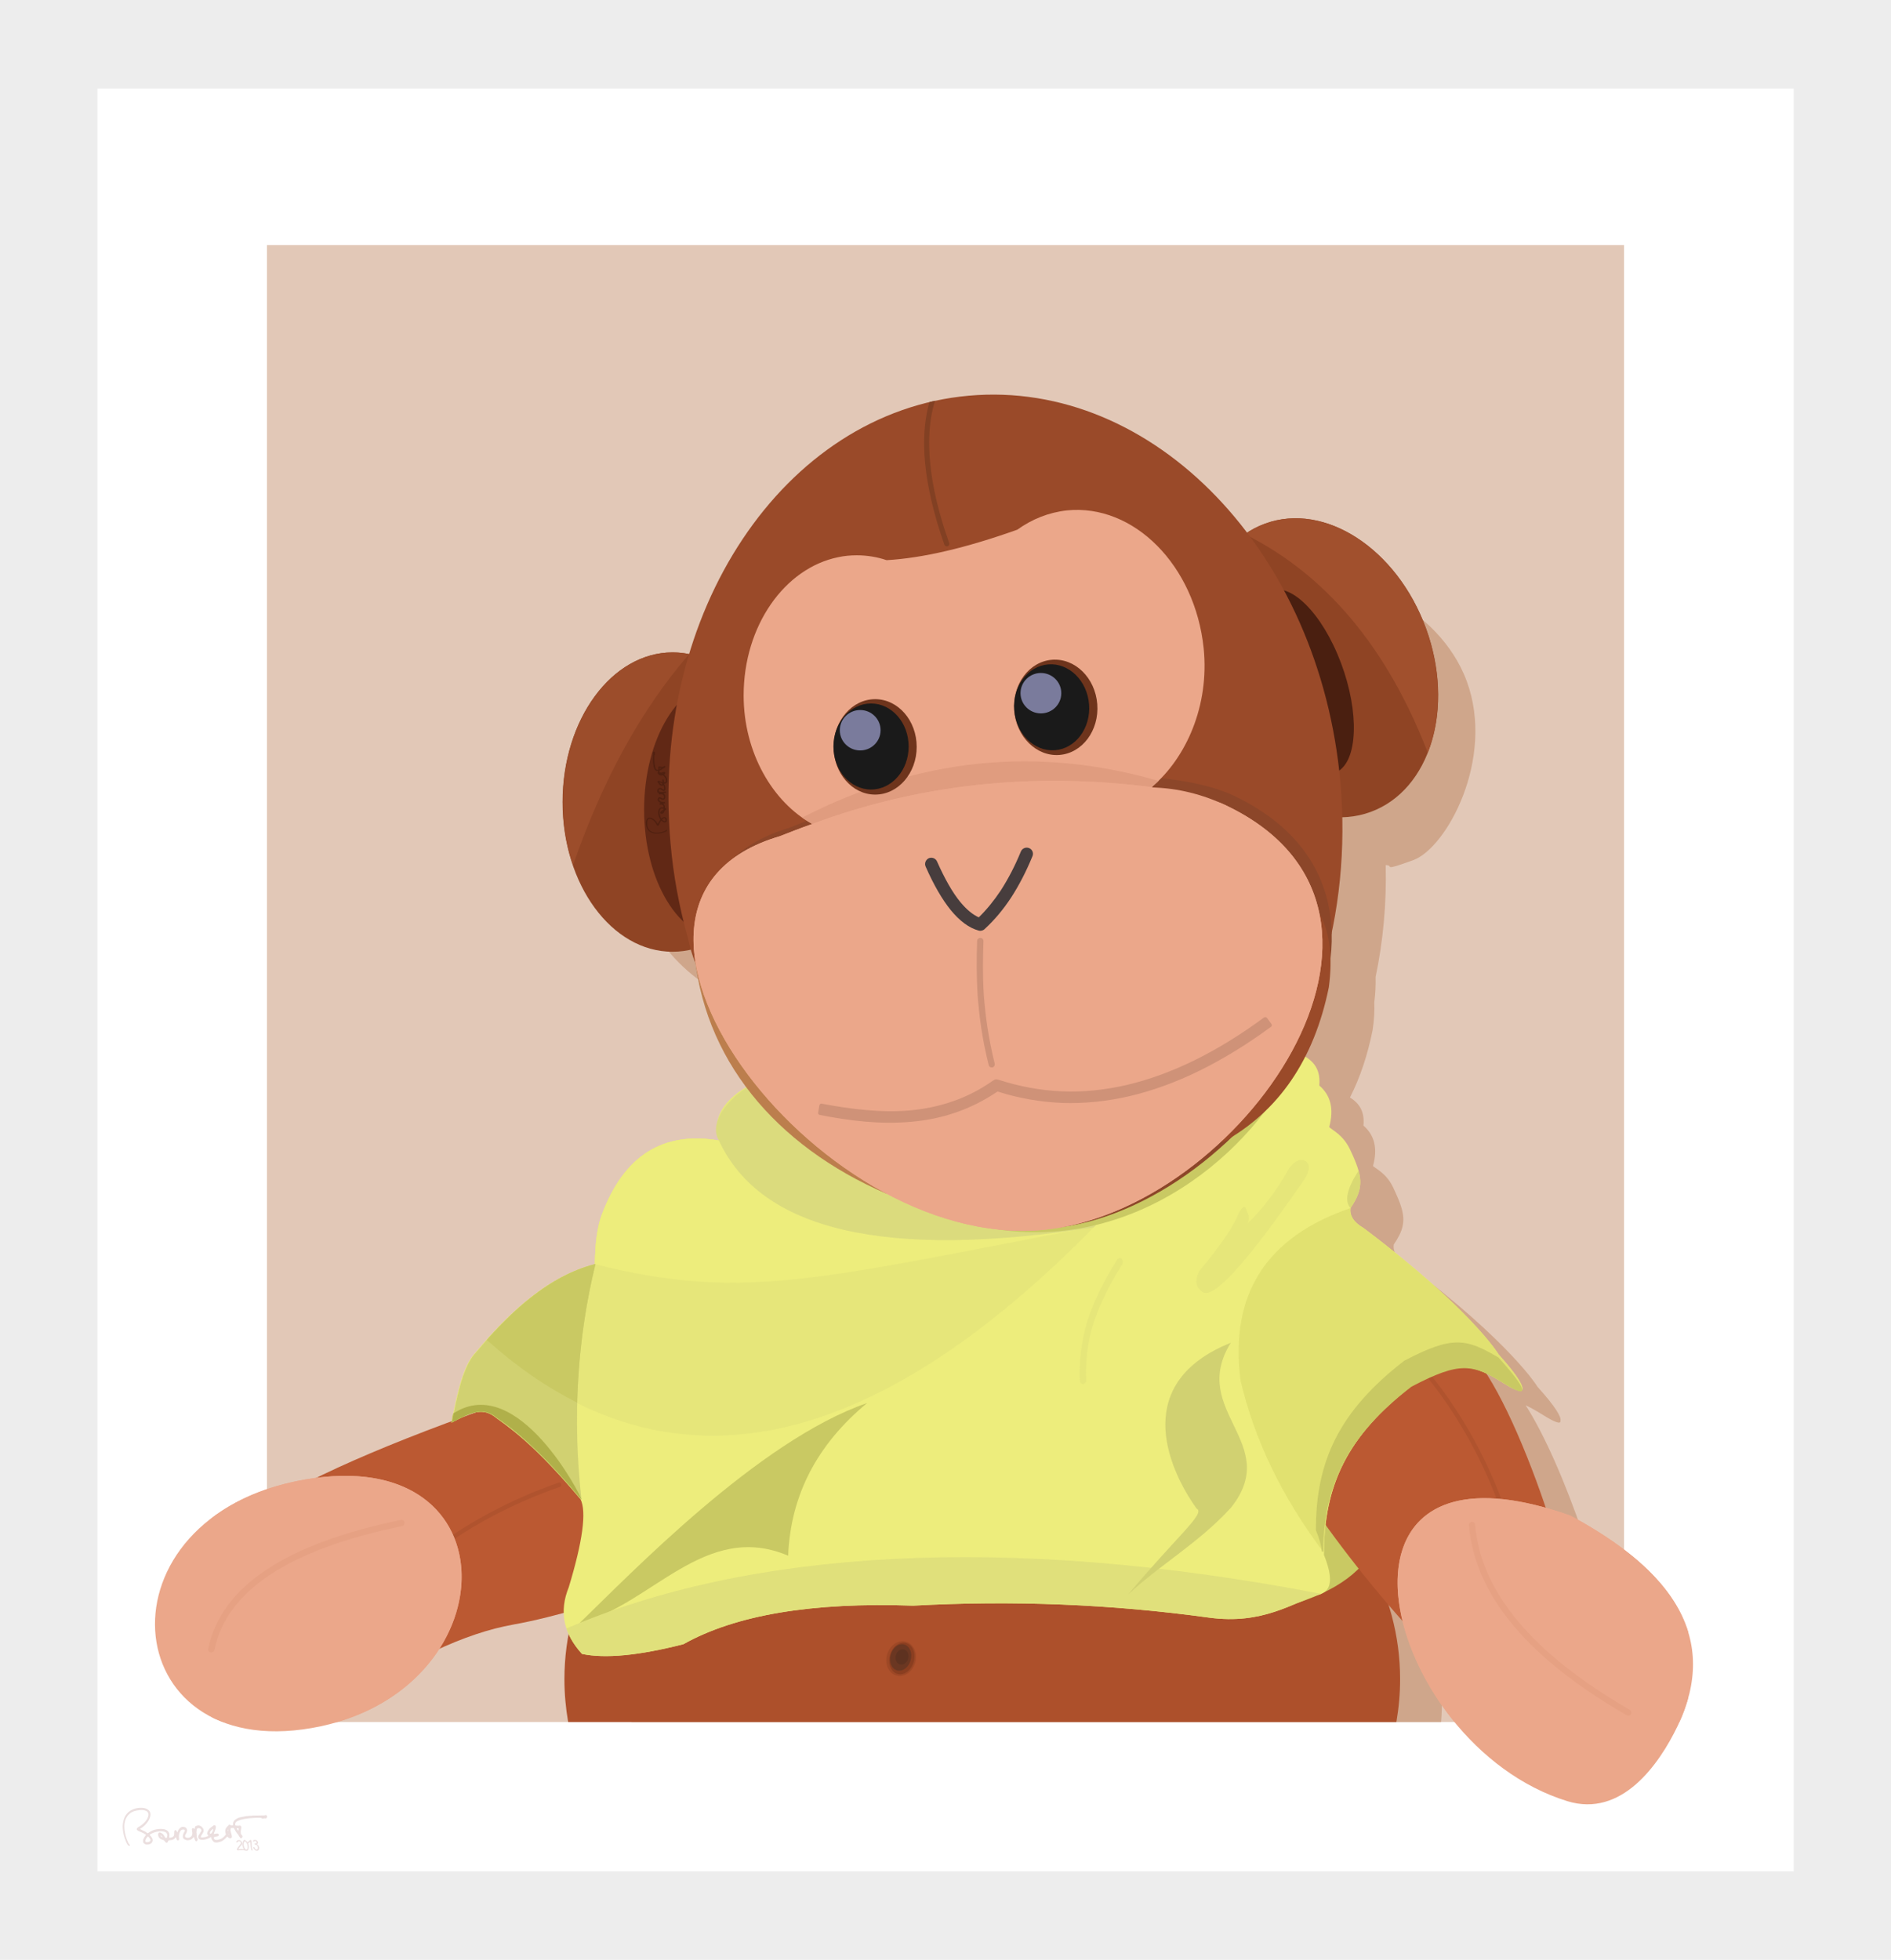 <?xml version="1.0"?>
<svg
    xmlns:rdf="http://www.w3.org/1999/02/22-rdf-syntax-ns#"
    xmlns="http://www.w3.org/2000/svg"
    xmlns:cc="http://web.resource.org/cc/"
    xmlns:xlink="http://www.w3.org/1999/xlink"
    xmlns:dc="http://purl.org/dc/elements/1.1/"
    xmlns:svg="http://www.w3.org/2000/svg"
    xmlns:inkscape="http://www.inkscape.org/namespaces/inkscape"
    xmlns:sodipodi="http://sodipodi.sourceforge.net/DTD/sodipodi-0.dtd"
    xmlns:ns1="http://sozi.baierouge.fr"
    style="shape-rendering:geometricPrecision;text-rendering:geometricPrecision;image-rendering:optimizeQuality"
    fill-rule="evenodd"
    xml:space="preserve"
    version="1.1"
    clip-rule="evenodd"
    viewBox="0 0 10108 10475"
  >
 <defs
    >
  <style
        type="text/css"
      >
    .fil17 {fill:none}
    .fil29 {fill:#1A1A1A}
    .fil19 {fill:#4A1F10}
    .fil42 {fill:#4F2010}
    .fil40 {fill:#5E3220}
    .fil21 {fill:#612815}
    .fil39 {fill:#6B3722}
    .fil27 {fill:#6E341C}
    .fil30 {fill:#7A7B9C}
    .fil38 {fill:#8A3E20}
    .fil24 {fill:#8C4629}
    .fil18 {fill:#8F4424}
    .fil23 {fill:#9A4A29}
    .fil22 {fill:#9C4D2B}
    .fil37 {fill:#9E4826}
    .fil20 {fill:#A1502D}
    .fil4 {fill:#AD502B}
    .fil35 {fill:#B0B04A}
    .fil6 {fill:#BB5932}
    .fil25 {fill:#BC7E4D}
    .fil5 {fill:#C9C963}
    .fil3 {fill:#CFA68B}
    .fil34 {fill:#D1D171}
    .fil33 {fill:#D9D973}
    .fil13 {fill:#DBDB7D}
    .fil26 {fill:#E09C7F}
    .fil16 {fill:#E0E07B}
    .fil11 {fill:#E1E170}
    .fil2 {fill:#E2C8B7}
    .fil12 {fill:#E6E67A}
    .fil9 {fill:#EBA78A}
    .fil41 {fill:#EBDFDF}
    .fil10 {fill:#EDED7C}
    .fil0 {fill:#EDEDED}
    .fil7 {fill:#FEB394}
    .fil1 {fill:white}
    .fil31 {fill:#473D3D;fill-rule:nonzero}
    .fil32 {fill:#824023;fill-rule:nonzero}
    .fil8 {fill:#B0532E;fill-rule:nonzero}
    .fil15 {fill:#C9C963;fill-rule:nonzero}
    .fil28 {fill:#CF9278;fill-rule:nonzero}
    .fil36 {fill:#D1D171;fill-rule:nonzero}
    .fil43 {fill:#E6A183;fill-rule:nonzero}
    .fil14 {fill:#E6E67A;fill-rule:nonzero}
  </style
    >
 </defs
  >
 <g
      id="Layer_x0020_1"
    >
  <rect
        width="10108"
        class="fil0"
        height="10475"
    />
  <rect
        y="473"
        x="521"
        width="9067"
        class="fil1"
        height="9529"
    />
  <polygon
        points="1427 1310 8681 1310 8681 9204 1427 9204"
        class="fil2"
    />
  <path
        class="fil3"
        d="m7492 6458c20 71 8 121-42 194-5 40 18 75 68 104 562 424 701 657 701 657 90 99 129 161 122 181 3 19-27 10-88-28-37-23-68-41-98-55 101 157 214 416 309 696 40 12 83 25 128 41 43 24 85 48 125 72-6 11-9 23-9 36 0 34 21 63 51 75l3 16c1 10 5 20 10 29l17 26 6 12c4 7 7 15 12 22l17 23c4 5 9 11 13 16 4 4 7 9 11 13l13 15 28 36c7 9 15 15 24 22-1-1 3 3 3 4 4 4 7 7 10 11 1 2 2 4 3 5 2 3 4 6 6 8 3 5 7 10 11 14l4 4c7 8 14 15 23 21 2 7 5 14 10 21l14 24c5 16 15 29 27 39v112c-2 1-5 1-7 3-12 3-23 10-32 19l2-2c-4 3-8 6-11 9-9 6-16 14-22 22-2 2-3 3-4 5-7 5-13 11-17 18-4 4-7 8-9 12-3 5-6 9-9 14-2 5-5 10-7 15-4 5-7 10-9 15-9 3-17 7-24 12-6 2-11 5-15 9-26 15-40 42-39 70v18c0 13 3 26 9 37 0 2 1 3 2 4h-928c-88-132-151-274-184-409-24-27-48-55-72-83 50 159 69 326 55 492h-4328c-10-114-4-229 17-341-15-35-24-71-25-109-89 23-176 45-262 60-21 4-42 8-63 13l11-33c2-9 4-17 4-26v-6l16-33c4-8 7-16 8-25l9-59c4-31-10-61-35-78-2-12-8-23-15-33v-26c0-21-8-41-24-57-31-32-82-32-114 0l-16 17c-4 3-7 7-10 11-8-9-18-16-29-21v-9c0-24-11-46-27-60-9-36-41-62-79-62-44 0-81 36-81 80v10l-33 72-5-4c-15-15-35-24-57-24-45 0-81 36-81 81v25c-9-3-18-5-28-5-34 0-62 20-75 49-3 3-6 6-8 10-45-5-85 27-90 72-4-2-8-3-13-4-5-8-12-14-19-20v-27c0-44-36-80-81-80-44 0-80 36-80 80v173c-27 14-43 43-42 72v17c-11 13-17 30-17 49v15c-14-12-33-20-54-20-27 0-51 13-65 33-35 0-66 22-78 54-8 13-13 28-13 44v26c-31-22-75-19-102 9-25 25-30 61-17 90h-290c-339-318-172-1006 611-1143 21-3 41-6 61-9 185-91 419-189 701-294 6-33-2-10 8-39 28-144 59-249 106-305 22-27 43-52 65-77 178-199 357-341 564-394 1-109 14-195 37-257 114-306 316-434 607-384-20-33-19-71-5-109 18-70 79-127 147-168-141-188-232-405-264-644-9-22-17-45-24-70-31 7 79 10-94 10-174 0-571-347-571-776s399-776 571-776 57 2 85 8c222-737 832-1285 1452-1341 619-55 1081 232 1444 711 29-19-78 16 93-47 172-62 684 130 835 543s-108 888-286 954c-179 65-98 26-148 27 5 207-14 408-54 598 1 45-1 90-7 135 2 47-1 96-9 149-27 134-67 254-121 360 52 32 79 77 72 150 60 52 77 124 51 216 17 16 71 39 107 113 21 45 37 81 46 113z"
    />
  <path
        class="fil4"
        d="m5250 7279c1234 0 2234 759 2234 1696 0 78-7 154-20 229h-4427c-13-75-20-151-20-229 0-937 1e3 -1696 2233-1696z"
    />
  <path
        class="fil5"
        d="m6939 8036c-228 162-230 340-6 532 249-80 397-206 445-377-293-103-439-155-439-155z"
    />
  <path
        class="fil6"
        d="m3489 7223c-17 9-35 19-53 29-806 251-1400 473-1782 665l23 1190h161c341-233 647-378 906-424 238-42 485-130 751-191l-6-1269z"
    />
  <path
        class="fil7"
        d="m1938 9041c6-58 229-51 191-112 163-302 5-613-475-1012l23 1190 261-66z"
    />
  <path
        class="fil6"
        d="m7903 7281c259 339 625 1457 579 1923h-431c-448-351-1052-1102-1221-1470 0 0 18-178 75-755 0 0 345 11 998 302z"
    />
  <path
        class="fil8"
        d="m2988 7924c5-1 10 2 11 9 2 6-1 13-6 14-132 46-257 101-376 165-118 64-230 137-335 219-5 3-10 1-13-4-3-6-1-14 3-17 106-82 219-156 338-220s245-120 378-166z"
    />
  <path
        class="fil8"
        d="m8031 8027c2 5-2 10-8 12-6 1-13-2-15-7-49-130-107-254-174-370-67-117-143-227-228-330-3-4-2-10 4-13 5-3 13-2 16 3 86 103 162 214 230 332 67 117 125 241 175 373z"
    />
  <path
        class="fil9"
        d="m1802 9204c919-269 909-1485-172-1296-209 36-375 111-500 207v1062c19 10 40 19 62 27h610z"
    />
  <path
        class="fil10"
        d="m8011 7240c161 178 164 239 35 158-175-109-236-130-498 8-348 268-473 537-471 905 47 117 43 186-15 208-156 48-310 166-599 127-522-72-1050-93-1582-64-539-19-948 49-1228 206-239 61-419 78-542 52-100-109-123-228-71-356 75-247 96-404 63-471-196-233-322-343-449-433-73-62-136-31-241 24 32-173 65-299 118-363 206-246 409-423 649-484 1-113 13-201 37-265 118-315 326-447 626-396-53-157 91-269 222-322 40 108 200 172 478 482 0 0 400-250 1793-235 296-112 368-142 548-413 114 36 178 83 168 194 62 53 79 127 53 222 17 17 73 41 110 117 70 147 78 206 4 316-6 41 18 77 70 107 579 436 722 676 722 676z"
    />
  <path
        class="fil5"
        d="m4213 8315c13-323 154-594 422-816-583 201-1271 920-1537 1176 383-96 670-549 1115-360z"
    />
  <path
        class="fil11"
        d="m8011 7240c161 178 164 239 35 158-175-109-236-130-498 8-344 265-470 531-471 894l-5-7c-220-293-367-598-441-915-59-460 137-767 588-921-6 41 18 77 70 107 579 436 722 676 722 676z"
    />
  <path
        class="fil12"
        d="m2599 7163c183-205 368-352 581-406 1-113 13-201 37-265 118-315 326-447 626-396-53-157 91-269 222-322 40 108 200 172 478 482 0 0 399-249 1788-235-1424 1714-2668 2095-3732 1142z"
    />
  <path
        class="fil10"
        d="m3180 6757c1-113 13-201 37-265 118-315 326-447 626-396 295 279 505 342 1997 431l-14 33c-1435 273-1852 397-2646 197z"
    />
  <path
        class="fil13"
        d="m3843 6096c-67-111 91-269 222-322 161-52 200 172 478 482 0 0 399-249 1788-235-164 197-326 377-485 539-1112 173-1780 18-2003-464z"
    />
  <path
        class="fil12"
        d="m6669 6539c83-80 158-180 225-300 31-37 60-48 86-32 25 18 22 51-9 99-48 65-451 670-543 599-37-23-43-61-17-112 117-141 187-244 210-308 23-42 37-46 44-10 12 20 14 42 4 64z"
    />
  <path
        class="fil5"
        d="m6714 5538c-560 285-1232 603-1376 1034 790 114 1421-481 1602-944-151-60-226-90-226-90z"
    />
  <path
        class="fil14"
        d="m5972 6732c6-9 17-11 24-3 7 7 8 21 2 30-70 111-121 215-153 314-32 96-44 219-39 302 0 12-7 22-16 23s-17-8-18-19c-5-91 8-220 42-323 33-102 86-210 158-324z"
    />
  <path
        class="fil15"
        d="m8010 7256c160 177 165 223 36 142-175-109-241-123-502 14-341 263-466 523-472 881h-6c-3-31-13-69-32-114-1-369 124-637 472-906 258-135 330-120 504-17z"
    />
  <path
        class="fil5"
        d="m3103 8013c-185-220-335-358-449-433-73-62-136-31-241 24 9-46-2-15 10-51 356-228 708 501 680 460z"
    />
  <path
        class="fil16"
        d="m7062 8519c-156 48-310 166-599 127-522-72-1050-93-1582-64-539-19-948 49-1228 206-239 61-419 78-542 52-40-44-67-89-83-136 964-417 2341-512 4034-185z"
    />
  <path
        class="fil17"
        d="m4013 5528c554 543 1129 793 1566 792"
    />
  <ellipse
        transform="matrix(.356 -.13 .139 .38 7044.2 3569.2)"
        rx="1624"
        ry="2028"
        class="fil18"
    />
  <ellipse
        transform="matrix(.114 -.091 .099 .232 6963.8 3643.6)"
        rx="1624"
        ry="2028"
        class="fil19"
    />
  <path
        class="fil20"
        d="m6762 2799c319-117 704 133 860 559 86 237 84 478 10 665-217-561-543-951-978-1168 33-23 69-42 108-56z"
    />
  <ellipse
        cy="4287"
        cx="3595"
        rx="588"
        class="fil18"
        ry="800"
    />
  <ellipse
        cy="4328"
        cx="3859"
        rx="416"
        class="fil21"
        ry="688"
    />
  <path
        class="fil22"
        d="m3595 3487c30 0 60 3 89 9-255 294-462 670-621 1128-36-102-55-217-55-337 0-442 263-800 587-800z"
    />
  <path
        class="fil23"
        d="m5178 2115c989-89 1878 837 1987 2068 31 355-6 697-98 1005 66-332-138-703-509-881-129-62-263-94-393-98-661-96-1327-9-1998 261-123 36-231 102-315 188l-133 494c-18-43-32-90-43-143-45-160-77-329-92-504-108-1231 605-2302 1594-2390z"
    />
  <path
        class="fil24"
        d="m5621 6565c-1221 112-2601-1782-1403-2140 58-24 116-46 175-67l-47-30c15 11 31 21 47 30 569-216 1174-271 1815-199 139 15 284 43 400 100 1190 582 66 2210-987 2306z"
    />
  <path
        class="fil25"
        d="m4740 6381c-296-1079-684-1535-1031-1315 45 590 433 1057 1031 1315z"
    />
  <path
        class="fil23"
        d="m7058 4892c-438 272-612 677-523 1214 300-165 489-442 568-829 21-159 6-287-45-385z"
    />
  <path
        class="fil9"
        d="m5571 6574c-1221 109-2601-1752-1404-2104 59-23 117-46 175-66-211-116-367-380-367-687 0-372 219-681 506-739 32-7 65-10 99-10 55 0 109 9 159 26 192-11 424-65 699-163 78-56 167-92 265-103 358-36 685 294 731 737 31 305-92 585-278 742 3 1 6 1 9 2 130 4 264 36 393 98 1190 572 66 2172-987 2267z"
    />
  <path
        class="fil26"
        d="m6156 4207c-640-81-1244-15-1814 197l-47-29c-2-2-4-3-7-5 622-319 1257-384 1905-196-12 11-25 23-37 33z"
    />
  <path
        class="fil9"
        d="m5571 6574c-1221 109-2601-1752-1404-2104 59-23 117-46 175-66l-47-29c16 10 31 20 47 29 570-212 1174-278 1814-197 127 32 250 60 367 84 11 5 23 10 35 16 1190 572 66 2172-987 2267z"
    />
  <ellipse
        cy="3992"
        cx="4678"
        rx="222"
        class="fil27"
        ry="255"
    />
  <ellipse
        transform="matrix(.417 -.032 .032 .417 5643.4 3780.7)"
        rx="532"
        ry="610"
        class="fil27"
    />
  <path
        class="fil28"
        d="m4393 5899c78 15 157 27 236 34s157 9 235 2c76-7 152-22 227-48 74-25 147-62 218-112 4-3 9-5 13-6 5 0 10 0 14 2h1c111 36 223 57 338 62 114 5 230-7 348-34 119-28 239-72 362-132 122-60 246-136 372-229 5-3 12-2 15 2l24 33c4 5 3 11-2 15-129 95-257 173-383 235s-251 107-374 136c-122 28-242 40-360 36-117-5-232-25-345-61-74 50-149 87-226 113-78 27-157 42-237 49-81 7-163 6-244-1s-163-20-244-36c-5-1-9-7-8-12l7-40c2-6 7-10 13-8z"
    />
  <ellipse
        cy="3990"
        cx="4656"
        rx="201"
        class="fil29"
        ry="230"
    />
  <ellipse
        transform="matrix(.376 -.029 .029 .376 5621.4 3780.4)"
        rx="532"
        ry="610"
        class="fil29"
    />
  <ellipse
        cy="3903"
        cx="4598"
        rx="109"
        class="fil30"
        ry="108"
    />
  <path
        class="fil31"
        d="m4948 4632c-8-17 0-37 17-45 17-7 37 1 44 18 41 92 82 165 124 216 34 41 67 68 99 82 42-41 81-89 117-143 40-62 76-131 108-209 7-17 27-25 44-18s25 26 18 43c-34 83-72 156-114 221-42 64-89 120-140 167-8 9-21 13-33 10-52-14-102-51-151-111-45-56-90-133-133-231z"
    />
  <ellipse
        cy="3705"
        cx="5564"
        rx="109"
        class="fil30"
        ry="108"
    />
  <path
        class="fil28"
        d="m5223 5029c0-9 8-16 17-16 10 0 17 8 17 17-3 87-5 182 2 290 8 107 24 227 58 365 2 9-3 18-12 20s-18-3-20-12c-35-140-51-262-59-371-7-109-6-205-3-293z"
    />
  <path
        class="fil32"
        d="m4998 2142c-30 95-38 206-26 331 12 129 46 273 102 430 2 7-2 14-9 17-7 2-14-2-17-9-56-158-90-304-103-435-12-123-4-232 23-327 10-2 20-5 30-7z"
    />
  <path
        class="fil33"
        d="m7262 6257c20 73 8 124-43 200-34-37-19-104 43-200z"
    />
  <g
        id="_613659216"
      >
   <path
          class="fil34"
          d="m3107 8015c0-1 0-2-1-3-3-3-6-7-9-11-3-3-6-7-9-10-3-4-6-7-9-11-3-3-6-7-9-10s-6-7-8-10c-3-4-6-7-9-10s-6-7-9-10c-2-3-5-6-8-10-3-3-6-6-8-9l-9-9c-2-4-5-7-8-10s-5-6-8-9-5-6-8-9c-3-2-5-5-8-8s-5-6-8-9c-2-3-5-5-8-8-2-3-5-6-7-9-3-2-6-5-8-8-3-2-5-5-8-8-2-2-5-5-7-8-3-2-5-5-8-7-2-3-4-5-7-8l-7-7c-3-3-5-5-7-8-3-2-5-4-8-7-2-2-4-5-7-7-2-2-4-5-7-7-2-2-4-5-7-7l-7-7c-2-2-4-4-7-6-2-2-4-5-6-7-3-2-5-4-7-6s-5-4-7-6c-2-3-4-5-7-7l-6-6c-2-2-5-4-7-6l-6-6c-2-2-5-4-7-6-2-1-4-3-6-5s-5-4-7-6-4-4-6-5l-6-6c-2-2-5-4-7-5l-6-6c-2-1-4-3-6-5s-4-3-6-5-5-3-7-5-4-4-6-5c-2-2-4-3-6-5s-4-3-6-5-4-3-6-5c-2-1-4-3-6-5-2-1-4-3-6-4-2-2-4-3-6-5s-4-3-6-5c-2-1-4-3-6-4-2-2-4-3-6-5-2-1-4-3-6-4-2-2-4-3-6-5-2-1-4-3-6-4s-4-3-6-4l-6-5-6-4-6-4c-72-62-136-31-241 24l2-8 1-8 2-8 1-8 2-8 1-8 2-7 1-8 2-7 1-8 2-7 1-7 2-8 1-7c1-2 1-4 2-7l2-7 1-7c1-2 1-4 2-6l1-7c1-2 1-5 2-7 0-2 1-4 2-6v-1c0-2 1-4 1-6 1-2 1-4 2-6 0-3 1-5 1-7 1-2 2-4 2-6 1-2 1-4 2-6 0-2 1-5 1-7 1-2 2-4 2-6 1-2 1-4 2-6 0-2 1-4 2-6 0-1 1-3 1-5 1-2 1-4 2-6s1-4 2-6c0-2 1-4 2-5 0-2 1-4 1-6 1-2 2-4 2-5 1-2 1-4 2-6 1-1 1-3 2-5s1-3 2-5c0-2 1-4 2-5 0-2 1-4 2-5 0-2 1-4 2-5 0-2 1-4 2-5 0-2 1-3 2-5 0-2 1-3 2-5 0-1 1-3 2-4 0-2 1-3 2-5 0-1 1-3 2-4 0-2 1-3 2-5 0-1 1-2 2-4 1-1 1-3 2-4s1-3 2-4c1-2 2-3 2-4 1-1 2-3 3-4 0-1 1-3 2-4s1-2 2-4c1-1 2-2 2-3 1-2 2-3 3-4s1-2 2-3c1-2 2-3 2-4l3-3c1-1 1-2 2-3s2-3 3-4 1-2 2-3c3-3 7-7 10-11s6-8 10-11c3-4 6-8 9-12 3-3 7-7 10-11s6-7 9-11c4-4 7-7 10-11s6-7 10-11c3-3 6-7 9-11 4-3 7-7 10-10 3-4 6-7 10-11 3-3 6-7 9-10 3-4 7-7 10-10 3-4 6-7 10-11 3-3 6-6 9-10 3-3 7-6 10-10 3-3 6-6 10-9 3-4 6-7 9-10 4-3 7-7 10-10s7-6 10-9 6-7 9-10c4-3 7-6 10-9 4-3 7-6 10-9s7-6 10-9 6-6 10-9l9-9c4-2 7-5 10-8 4-3 7-6 10-9 3-2 7-5 10-8s7-6 10-8c3-3 7-6 10-8 3-3 6-6 10-8 3-3 6-6 10-8 3-3 6-5 10-8 3-2 6-5 10-7 3-3 7-5 10-8 3-2 7-5 10-7s7-5 10-7c3-3 7-5 10-7 4-2 7-5 10-7 4-2 7-5 11-7 3-2 6-4 10-6 3-2 7-5 10-7s7-4 10-6c4-2 7-4 11-6 3-2 7-4 10-6 4-2 7-4 10-6 4-2 7-4 11-6 3-1 7-3 10-5 4-2 7-4 11-5 3-2 7-4 10-6 4-1 7-3 11-5 4-1 7-3 11-5 3-1 7-3 10-4 4-2 7-3 11-5 4-1 7-3 11-4 3-2 7-3 11-5 3-1 7-2 10-4 4-1 8-2 11-4 4-1 8-2 11-4 4-1 8-2 11-3 4-1 8-2 11-4 4-1 8-2 11-3l12-3c3-1 7-2 11-3-98 402-123 821-75 1258l-1 1z"
      />
   <path
          class="fil5"
          d="m2602 7162c3-3 6-7 9-10 1-2 3-4 5-6l4-4c1-2 3-4 5-5l4-5 5-5 4-5 5-5 4-4 5-5 4-5 5-5 4-5c2-1 4-3 5-5 2-1 3-3 5-4 1-2 3-3 4-5l9-9 4-4c2-2 4-3 5-5l5-5 4-4 5-5 5-4 4-5 5-4c1-2 3-3 4-4l5-5 5-4c1-2 3-3 4-5 2-1 3-2 5-4 2-1 3-3 5-5 1-1 3-2 4-3 3-3 6-6 9-8l4-4c2-2 4-3 5-5 2-1 3-2 5-4 2-1 3-2 5-4 1-1 3-2 4-4 2-1 4-3 5-4l5-4 4-4 5-4c2-1 3-2 5-4 1-1 3-2 5-4 1-1 3-2 5-4 1-1 2-2 4-3 2-2 4-4 6-5l3-3c3-2 6-4 10-7l2-2c2-2 5-3 7-5 1-1 3-2 4-3 2-1 4-3 5-4 2-1 3-2 5-4 2-1 3-2 5-3 1-1 3-2 4-4l6-3 4-3c2-2 3-3 5-4s3-2 5-3c1-1 3-3 5-4 1-1 3-2 4-3 2-1 5-3 7-4l3-2c3-2 6-4 9-7 1 0 2-1 3-1 2-2 5-3 7-5 1-1 2-1 4-2s4-3 6-4c1-1 2-2 4-2 2-2 4-3 6-4l4-2c2-2 3-3 5-4s3-1 5-2 4-2 5-4c2 0 3-1 5-2 1-1 3-2 5-3s3-2 4-2c3-2 5-3 7-4 1-1 2-1 3-2 4-2 7-3 10-5l2-1c3-1 5-3 8-4 1-1 3-1 4-2l6-3c2-1 3-1 4-2l6-3c2-1 3-1 4-2 2-1 4-2 7-3l4-2c2 0 4-1 6-2 1-1 3-1 4-2l6-3c1 0 3-1 4-1 2-1 5-2 7-3 1-1 2-1 3-2 4-1 7-2 11-4 3-1 7-2 10-4 1 0 2 0 4-1s4-2 6-2c2-1 3-1 4-2 3-1 5-1 7-2 1 0 2-1 4-1 2-1 4-2 6-2l5-2c2 0 4-1 6-2 1 0 3-1 4-1 2-1 4-1 6-2 2 0 3-1 5-1 2-1 4-1 6-2 2 0 3-1 4-1 4-1 7-2 11-3-59 241-91 487-98 741-165-83-326-194-483-335zm482-374c4-1 7-2 11-4"
      />
   <path
          class="fil35"
          d="m2863 7748c-78-75-147-130-206-169-72-62-136-31-241 24 3-17 6-33 9-49l1-1c345-221 686 454 682 461 0 0-1 0-2-2-95-113-173-197-243-264z"
      />
  </g
    >
  <path
        class="fil36"
        d="m6579 7177c-227 365 276 534 2 880-170 188-386 310-551 466 263-315 417-435 366-460-166-233-340-677 183-886z"
    />
  <g
        id="_130826528"
      >
   <ellipse
          transform="matrix(.089 .024 -.049 .178 4817 8865.1)"
          rx="848"
          ry="510"
          class="fil37"
      />
   <ellipse
          transform="matrix(.075 .021 -.045 .162 4820.6 8864.4)"
          rx="848"
          ry="510"
          class="fil38"
      />
   <ellipse
          transform="matrix(.063 .017 -.037 .136 4814.3 8858.9)"
          rx="848"
          ry="510"
          class="fil39"
      />
   <ellipse
          transform="matrix(.679 .187 -.111 .404 4821.5 8856.1)"
          rx="48"
          ry="99"
          class="fil40"
      />
  </g
    >
  <path
        class="fil9"
        d="m8977 9204c20-43 35-86 47-129v-352c-72-238-295-442-629-622-1088-386-1104 512-620 1103h1202z"
    />
  <path
        class="fil9"
        d="m8378 9627c289 89 489-193 590-403 223-467-25-828-573-1123-1438-510-1004 1222-17 1526z"
    />
  <path
        class="fil9"
        d="m1667 9236c1053-184 1094-1526-37-1328-1132 198-1015 1512 37 1328z"
    />
  <g
        id="_612984928"
      >
   <path
          class="fil41"
          d="m804 9837c-3 8-11 9-19 9-3 0-4 0-6-2s-2-1-2-5c0-2 2-9 4-11 0-1 1-3 2-4 1-2 3-3 4-4 2-3 3-7 7-2 2 3 12 12 10 19zm55-27c3 0 9 7 9 10-3 0-10-6-9-10zm363-6l1-2 2 4c-2 0-2-1-3-2zm-5-16c-1-2 0-9 2-10 1 4 0 7-2 10zm-77-13c0 2-2 6-2 9-1 3-8 22-15 16-6-6 11-24 17-25zm125-3c3-1 3 0 6 0 2 0 3 0 5 2 0 1-2 11-2 12-2-2-9-12-9-14zm-465 35c7-8 34-17 46-18 5 0 3-1 11-1 13 0 32 1 36 15 2 4 2 7 1 10s-1 9-3 10c-10 6-11-17-26-24-5-3-13-8-18-1-3 5-2 14 1 20 4 9 13 13 22 16 3 1 6 1 8 4s4 5 6 7c3 3 3 5 9 4 2 0 4-5 5-7 2-4 2-5 7-6 4 0 7-1 11-1 8-1 6-2 10-3 9-4 8-7 14-13 3 5 3 21 14 17 5-2 3-8 3-12-2-6 0-22 3-28 2-4 3-8 5-11 5-6 17-10 23-3 1 5-3 9-5 13-1 2-5 11-5 12-2 10-1 21 10 25 11 5 16 5 28 2 7-2 11-6 16-11 2-1 2-5 4-5 3 3 6 27 15 23 2-1 4-4 5-6 2-6-1-7-2-10-2-4-3-17-3-21-1-2 0-3 0-4 0-2-1-3-1-5 0-4 1-13 2-18 2-9 19-8 24 3 1 4 1 5-1 8-1 3-3 4-4 6-1 1 1 0-3 6-5 7-10 13-8 22 0 1 2 5 3 6 12 12 40 3 54-3 2-1 11-7 12-7 1 5 0 10 4 15 3 4 4 6 8 10 7 7 21 6 29 3 6-1 16-4 20-8 2-1 4-3 6-4 4-2 18-18 19-18 2 0 3 4 6 6 3 1 6 3 9 4 3 0 6-2 8-4 5-5-3-23-4-30-1-3-2-7-2-10 1-3 1-10 2-11 1 0 11-1 13-1 4 0 5 4 7 8 2 5 8 13 11 18 4 5 10 11 12 17 1 1 5 7 6 9 3 3 5 4 10 1 2-2 4-7 3-10-3-6-10-7-9-20 0-2-1-4 0-7 0-2 1-4 1-6 1-7 5-17-3-22-4-2-9 1-13 0-4 0-10 0-13-1-2-3-2-9-1-12 1-4 4-6 7-9 2-2 17-8 20-9 22-6 29-6 51-9 13-1 44-3 56-2 7 0 5 4 11 4 4 1 8-2 12-1 5 1 8 1 11-4 2-3 3-8 0-11-4-4-7-3-12-1l-63 1c-3 0-5 1-7 1-7 0-21 1-28 2-14 3-35 5-48 12-1 2-3 2-5 3-4 3-9 6-12 10-8 12-4 22-5 24-2 1-10 1-12 0-3-2-7-5-10-3-1 0-4 5-6 7s-4 3-6 6c-5 5-7 12-8 19 0 2 1 10 1 12 1 4 4 6 1 10-8 10-17 19-29 23-5 2-16 5-21 4-6-1-5 1-10-4-2-2-4-6-3-9 2-3 12-5 15-5 2-1 5-1 8-2 1-1 4-4 4-6 0-5-5-9-11-8-3 0-15 3-16 2s4-12 5-14c2-4 7-21 6-25-2-7-7-9-13-6-1 1-5 4-6 5-10 8-14 8-21 21-4 5-5 9-6 15-1 7 5 11 6 14-1 1-6 4-8 4-4 2-6 2-10 3s-19 3-22 1c-4-13 28-28 8-52-5-7-16-13-25-11-3 1-10 2-13 5-3 2-2 12-4 14-3-1-4-7-11-4-9 4 5 24-4 40-4 7-15 12-22 11-11-1-18-6-11-18 4-6 9-17 8-24 0-3-3-8-5-11-3-3-7-4-11-5-14-4-24 6-31 17-1 2-4 11-5 12-2-2-5-15-12-12-7 4-4 13-5 19 0 7-1 13-7 17-3 2-16 6-19 4-1-4 3-18-2-27-4-7-9-12-16-15-20-9-58-4-77 6-4 2-7 4-10 6-9 5-9 11-20 0-3-3-30-14-31-16 0-2 11-9 12-9 4-3 8-7 12-10 7-7 14-15 19-23 11-18 21-44 1-60-17-15-49-13-69-8-77 21-79 107-53 170 2 7 9 23 14 27 4 4 12 4 9-2-2-3-5-5-9-13-18-39-31-96-8-135 10-18 29-31 49-35 17-4 54-9 65 10 10 16-9 45-22 56-7 7-15 13-23 18-4 2-11 6-13 9-4 5-2 10 3 13 2 2 18 8 22 10 5 2 16 8 20 11s2 3 0 6c-6 7-8 11-12 20-2 5-1 13 0 18 2 3 9 8 12 9 3 2 16 1 19 0 11-3 20-12 19-24-1-13-14-23-16-27z"
      />
   <path
          class="fil41"
          d="m1380 9863c2 2 3 4 4 7 1 1 1 3 1 4 1 2 1 4 0 5 0 2 0 3-1 5 0 1-1 3-2 4s-3 3-5 4c-2 0-4 1-6 0-3 0-6-2-8-4-3-2-5-5-7-8l-1-1c0-1 0-2-1-2v-3c0-1 1-1 2-1 0-1 1-1 1 0 3 0 4 2 5 4 0 2 1 4 4 6 1 2 3 2 4 3h3c1-1 1-1 2-1 0-1 1-1 1-2s1-1 1-2 1-1 1-2c0-3 0-6-1-9 0-3-2-5-4-7s-3-3-5-3c-1-1-2 0-3 0-2 0-3 0-4-3-1-1 0-2 0-3 1-1 2-1 3-1l1-1c2 0 4 0 5-1 1 0 2-1 2-3v-2s0-1-1-1c0-1 0-2-1-2 0-1-1-1-1-1-1-1-2-1-2-1-1-1-2-1-3-1s-2 0-3 1c-1 0-3 1-4 2h-3v-1h-1v-1c-1-1-1-2 0-3 0 0 0-1 1-1 2-2 4-3 6-3 3-1 5 0 8 1 1 0 2 1 3 1 1 1 2 1 3 2s1 2 2 3 2 2 2 3c1 1 1 3 2 5 0 1-1 3-2 4v1c-1 1-1 1-2 1 0 1-1 1-1 1-1 1-1 1-2 1 3 2 5 4 7 6zm-45-17l-3 3-2 2c-1 0-2 1-3 1l-2-2c1 2 1 3 2 5 1 3 2 5 2 8 1 3 1 5 1 8s0 5-1 8c0 2-1 4-2 6-1 3-2 5-4 6s-4 2-6 1h-3c-3-1-8-2-12-3h-20c-5 1-11 2-14 0-1-1-1-2-1-3h-1v-2c0-1 1-2 1-2 5-10 9-14 13-18v-1c2-2 4-5 6-8 1-2 1-3 1-4 0-2 0-4-1-5 0-1-1-1-1-2-1 0-1-1-2-1 0-1-1-1-2-1 0-1-1-1-2-1s-3 0-5 1c-2 0-3 2-5 4 0 0 0 1-1 1 0 1-1 1-1 1h-2c0-1-1-1-1-1s0-1-1-1v-2s0-1 1-2 0-1 1-2l1-1c2-2 4-3 6-3 2-1 4-1 6-1 1 0 2 0 4 1 1 0 3 1 4 2s2 1 3 2 2 2 2 3c1 1 2 2 2 3 1 1 1 3 1 4v4c0 1 0 2-1 4s-4 6-7 9c-5 6-10 12-12 17h1c5-1 12-2 19-1h10l-3-3c-1-3-2-5-3-8-1-2-2-5-2-8-1-4-1-8 0-12s2-8 4-12c1-1 1-2 2-3l2-2c1-1 1-1 2-1h3s1 0 1 1c1 0 1 1 1 1 1 1 1 1 1 2h1c3 1 6 4 8 6 1 1 2 3 2 4 0-1 0-1 1-1 0 0 0-1 1-1 3-2 5-5 7-7 4-3 6-6 10-4 1 1 1 1 1 2 1 0 1 0 1 1s0 3 1 7c0 10 1 28 4 40 0 1 0 2 1 3 0 1 0 2-1 2v2l-2-1-3-2c-3-5-5-33-6-43v-2h-1l-2 2zm-33 11c0 6 2 13 4 18 1 2 2 3 2 4 1 2 2 3 3 4s2 2 3 2c1 1 2 1 3 1s2 0 3-1 2-2 3-4c0-2 1-5 1-7 0-3 0-6-1-9 0-3-1-5-1-7l-3-6c-1-2-2-4-3-5-1-2-3-3-4-4-1 0-2 0-3-1h-2c-3 4-5 9-5 15z"
      />
  </g
    >
  <path
        class="fil42"
        d="m3552 4373c5 2 5 7 5 12 0 1 0 1-1 3-1 1-1 1-3 1s-5-2-6-2c-1-1-2-1-3-2l-2-2c-2-2-4-2-1-5 2-1 7-6 11-5zm-14-31c0-2 4-5 6-5 0 2-4 5-6 5zm6-206l-2-1 3-1c0 1-1 2-1 2zm-10 3c-1 0-4-1-5-2 2 0 4 0 5 2zm-9 43c2 0 4 1 5 1 2 0 13 5 9 9-3 3-13-7-14-10zm2-71c-1-2 0-2 0-3 0-2 0-2 1-3 1 0 6 1 7 1-1 1-7 5-8 5zm8 264c-4-4-8-20-9-26v-7c0-7 1-18 9-20 2-1 4-1 6 0s5 1 6 2c3 6-10 6-15 14-1 3-5 7-1 10 3 2 8 2 12 0 5-2 7-7 9-12 1-2 1-3 3-5 1-1 2-2 4-3s3-1 2-5c0-1-2-2-3-3-3-1-4-1-4-4v-6c-1-4-1-3-2-6-2-5-3-4-7-8 3-2 12-1 10-7 0-3-4-3-6-2-4 0-13-1-16-3l-6-3c-3-3-6-10-1-13 2 0 4 2 7 3 1 1 6 3 7 3 5 1 11 1 14-5s3-9 2-16c-1-4-3-6-6-9-1-1-3-1-3-2 2-2 16-3 13-9 0 0-2-2-3-2-3-1-4 0-6 1-1 0-9 1-12 1h-4c-3 0-8-1-11-2-5-1-4-11 3-13 2-1 2 0 4 1s2 1 3 2 0 0 4 2c4 3 7 6 12 5 0 0 3-1 3-2 8-6 3-22 0-30 0-1-4-6-3-7 2-1 5 0 8-2 2-1 4-2 6-4 4-4 3-12 2-17 0-3-2-9-4-11-1-1-1-2-2-4s-10-10-10-11c1-1 3-2 4-3 1-2 2-3 2-5 1-2 0-4-2-5-3-3-13 1-17 2-2 0-4 1-6 0-1 0-5 0-6-1v-7c0-3 2-3 5-4s7-4 10-6 7-5 10-6c1 0 4-3 5-3 2-2 3-3 1-6-1-1-3-2-5-2-4 2-5 6-12 5h-4c-1 0-2-1-3-1-4-1-10-3-13 1-1 2 0 5 0 7 0 3 0 6-1 8-2 1-5 1-7 0s-3-2-5-4c-1-1-4-10-4-12-3-12-3-16-4-29-1-7-1-25 0-32 0-3 2-2 3-5 0-3-2-5-1-7 1-3 1-5-2-7-1-1-4-1-6 0-3 2-2 4-1 7l-1 36c0 1 1 2 0 4 0 4 1 11 1 15 1 8 2 21 6 28 1 1 1 2 1 3 2 2 3 5 6 7 6 4 12 3 13 3 1 2 0 6 0 7-1 2-3 4-2 5 0 1 3 3 4 4s2 2 3 4c2 3 7 4 10 4h7c3 0 4-2 6 0 6 5 10 10 13 17 1 3 2 10 1 12-1 3 1 3-2 5-2 2-4 3-6 2-1-1-2-7-2-8-1-2 0-4-1-5 0-1-2-2-3-2-3-1-6 2-5 5 0 2 1 9 1 10-1 0-7-3-8-4-2-1-12-4-14-4-4 1-5 4-4 8 1 0 2 3 3 3 4 6 4 8 11 13 3 2 5 3 9 3 4 1 6-2 8-3 0 1 2 4 2 5 1 2 1 4 1 6 1 2 1 10 0 12-7 2-15-16-29-6-4 3-8 9-7 14 0 2 1 6 2 8 2 1 8 1 8 2 0 2-4 2-2 6 2 5 14-2 23 4 3 2 6 8 5 13-1 6-4 9-10 5-3-2-10-6-14-5-2 0-4 2-6 3s-2 4-3 6c-3 8 3 14 9 18 1 0 6 2 6 3-1 1-8 3-6 6 1 5 7 3 10 3 4 1 7 2 10 5 1 2 3 9 1 11-2 0-10-2-15 0-4 2-7 5-9 9-6 11-4 33 2 44l3 6c2 5 6 5-1 11-2 1-8 17-10 17 0 0-4-6-5-7-1-2-3-5-5-7-4-4-8-8-12-11-10-7-25-13-35-2-8 9-8 27-5 39 10 44 58 47 94 34 4-1 14-5 16-8 3-2 3-6-1-5-2 1-3 3-8 5-22 10-54 15-76 2-10-7-17-18-19-29-1-10-3-31 7-37 10-5 26 7 32 14 3 4 7 9 9 14 2 2 3 6 5 7 3 2 6 2 8-1l6-12c1-3 5-9 7-12 1-2 1-1 3 1 4 3 6 4 11 7 3 1 7 1 10 0 2-1 5-5 6-6 1-2 0-9 0-11-1-6-6-11-13-11-8 0-13 7-16 8z"
    />
  <path
        class="fil43"
        d="m2143 8124c9-2 18 4 19 13 2 9-4 18-13 20-303 62-538 149-706 260-166 111-265 244-297 402-2 9-11 15-20 13-9-1-15-10-13-19 34-167 138-308 311-423 172-114 411-203 719-266z"
    />
  <path
        class="fil43"
        d="m7852 8152c-1-9 6-17 15-18s17 6 18 15c30 359 306 689 827 990 8 5 11 15 6 23-4 8-14 11-22 6-532-306-813-645-844-1016z"
    />
 </g
  >
</svg
>
